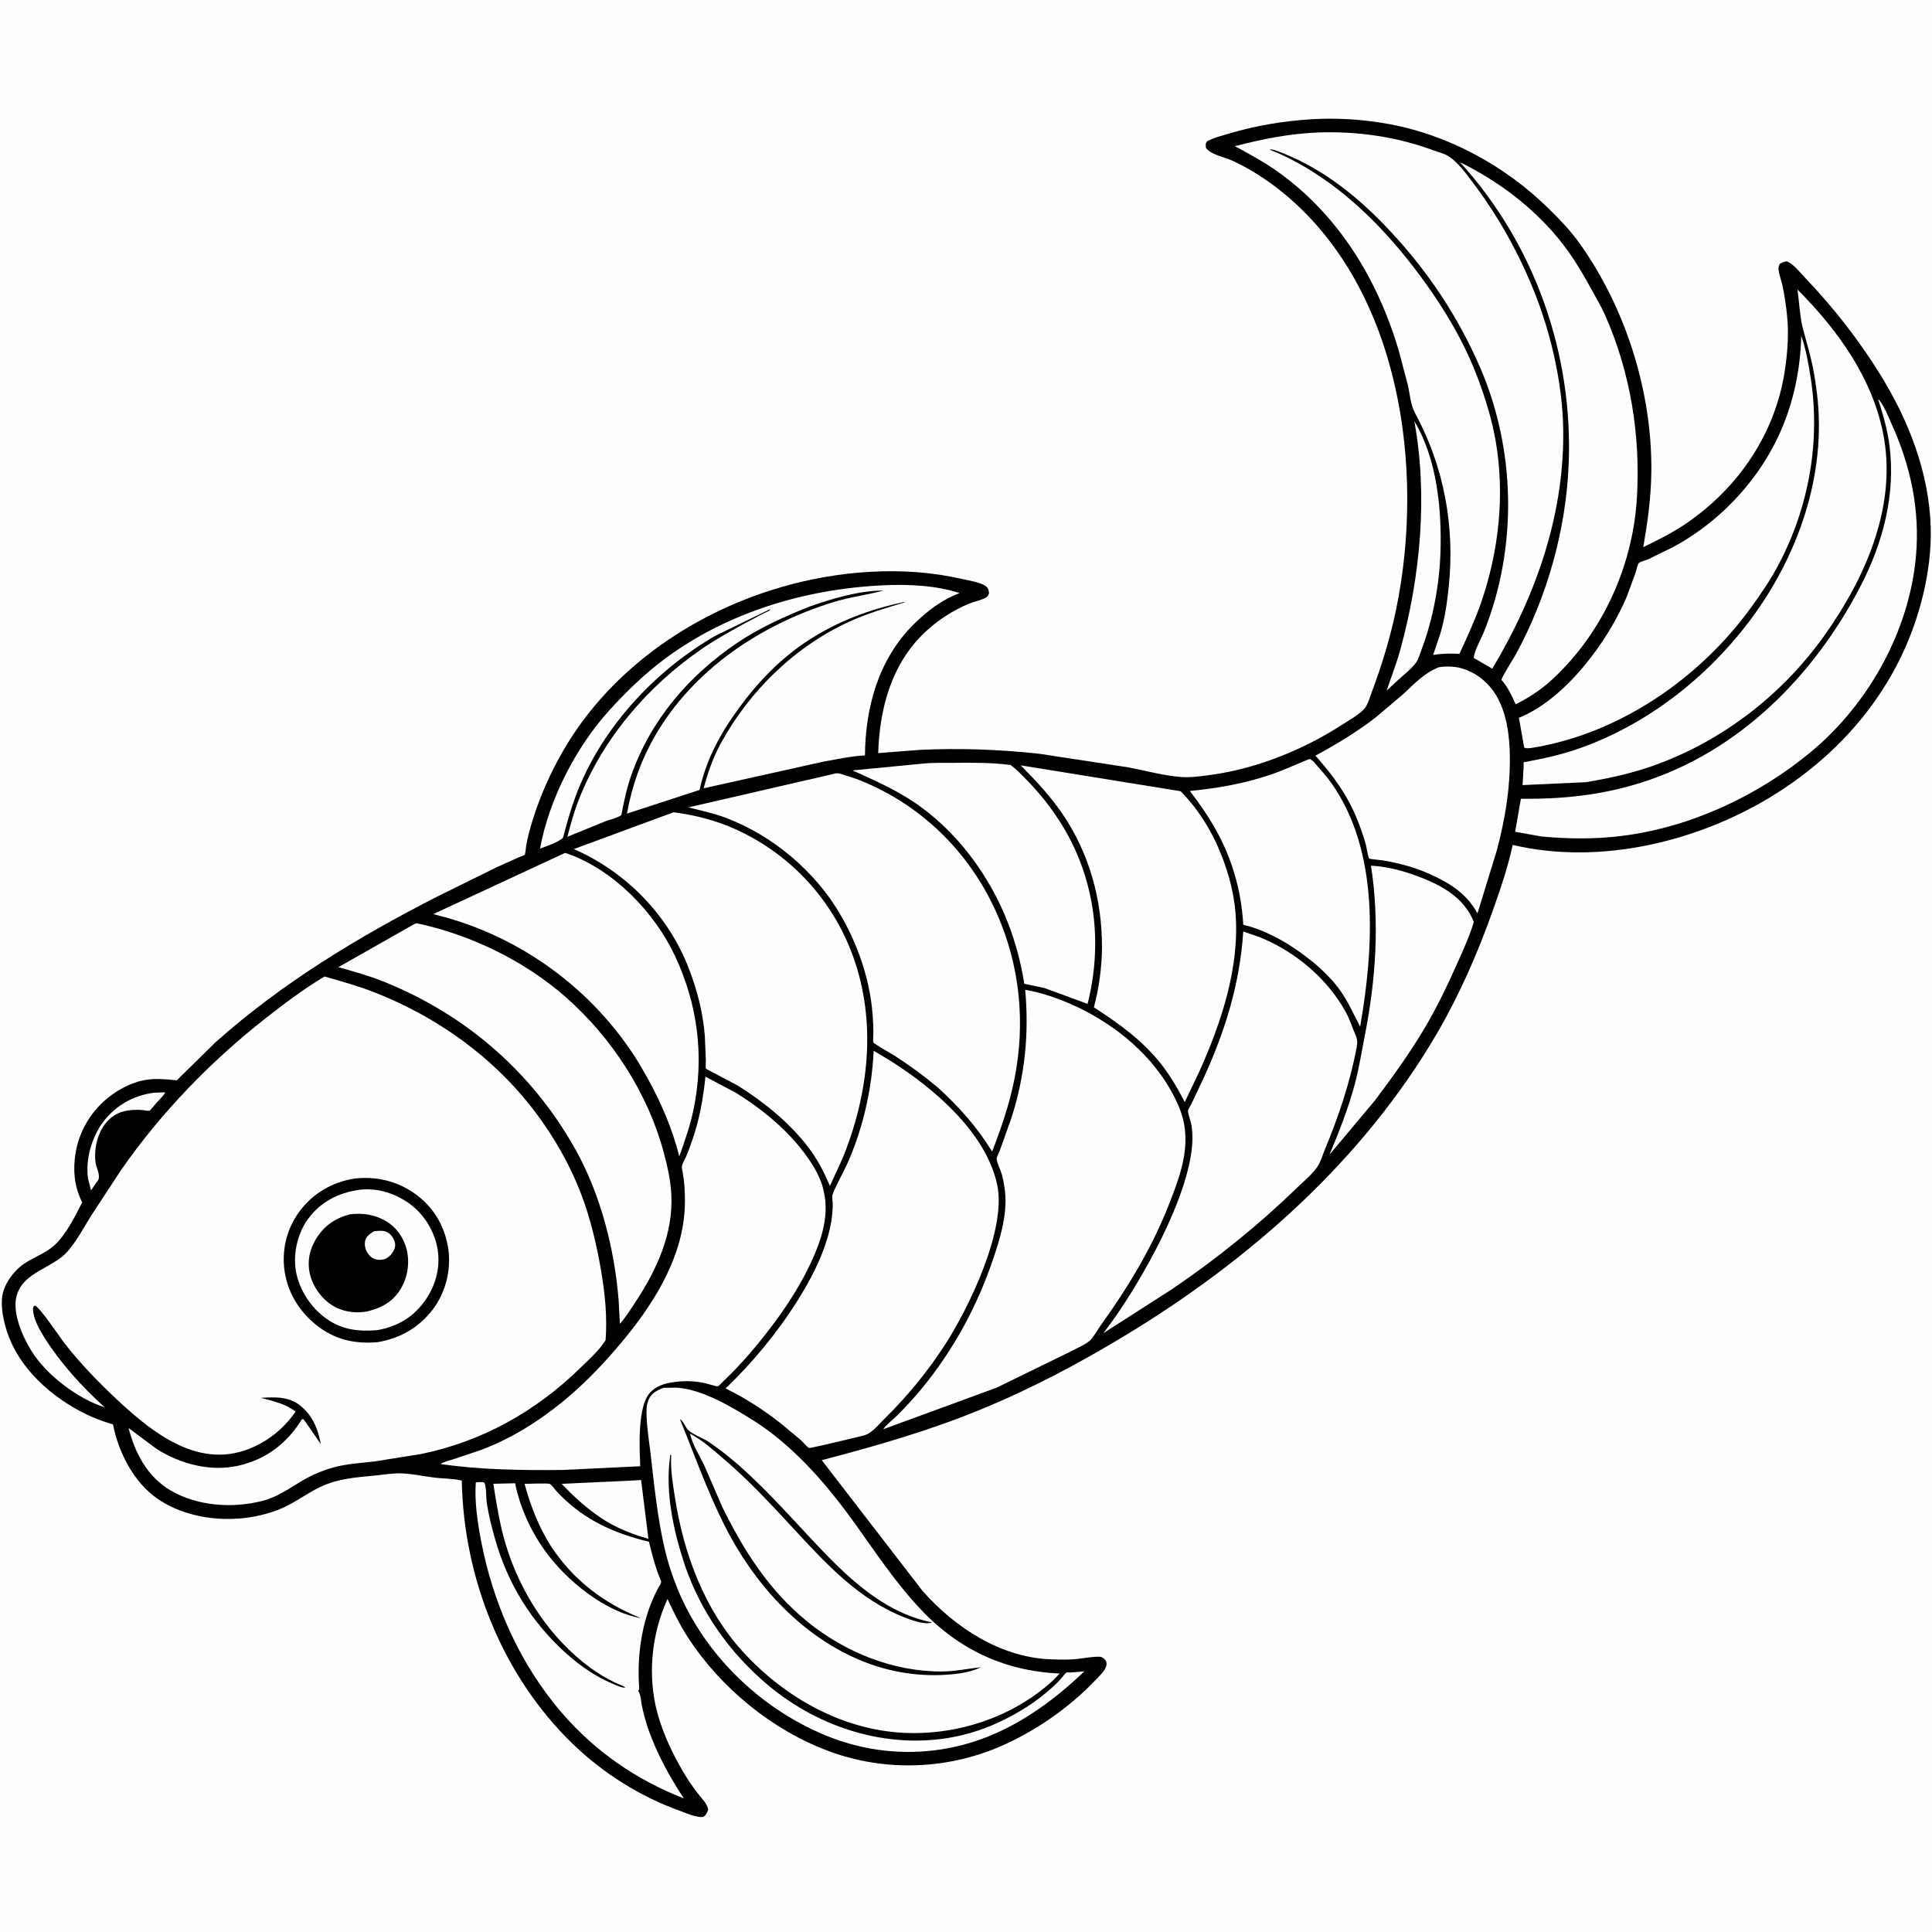 <svg version="1.1" xmlns="http://www.w3.org/2000/svg" style="display: block;" viewBox="0 0 2048 2048" width="1024" height="1024">
<path transform="translate(0,0)" fill="rgb(254,254,254)" d="M -0 -0 L 2048 0 L 2048 2048 L -0 2048 L -0 -0 z"/>
<path transform="translate(0,0)" fill="rgb(0,0,0)" d="M 1389.68 126.429 C 1415.85 124.865 1441.86 126.338 1467.71 130.679 C 1533.35 141.702 1595.14 175.177 1642.29 221.749 C 1654.18 233.495 1665.31 245.039 1675 258.74 C 1723.75 327.607 1751.44 415.891 1750.49 500.291 C 1750.18 527.534 1746.56 553.22 1741.93 580.013 C 1757.28 572.563 1773.06 564.681 1787.17 555.064 C 1843.19 516.888 1882.35 458.987 1892.2 391.5 C 1894.9 373.023 1896.34 353.131 1894.36 334.514 C 1893.21 323.69 1891.74 312.944 1889.38 302.308 C 1888.18 296.887 1885.88 291.197 1885.35 285.698 C 1885.1 282.987 1885.55 282.053 1886.72 279.715 C 1889.34 278.033 1890.91 277.524 1894 277.053 C 1901.05 279.541 1908.52 289.237 1913.59 294.557 C 1943.6 326.052 1970.07 359.822 1993.02 396.842 C 2023.46 445.947 2045.16 501.595 2046.66 559.892 C 2047.25 583.233 2044.1 607.075 2038.73 629.75 C 2017.12 721.183 1958.33 794.665 1879.11 843.5 C 1799.68 892.465 1695.5 917.404 1603.54 895.66 C 1598.2 920.205 1590 944.171 1581.53 967.78 C 1565.64 1012.1 1546.85 1055.06 1523.06 1095.77 C 1444.59 1230.04 1324.98 1335.59 1193.04 1415.48 C 1142.76 1445.92 1091.92 1472.78 1037.45 1495.01 C 983.18 1517.15 927.651 1533.04 871.071 1547.84 L 978.005 1686.52 C 1012.78 1725.62 1061.07 1757.36 1115 1759 C 1123.54 1759.26 1132.53 1759.49 1141.04 1758.66 C 1149.7 1757.82 1158.26 1755.77 1167 1756.28 C 1169.96 1757.74 1170.92 1758.48 1172.63 1761.3 C 1173.03 1763.55 1173.22 1764.69 1172.4 1766.91 C 1170.49 1772.13 1164.24 1777.89 1160.42 1781.87 C 1133.97 1809.38 1100.98 1832.61 1066.36 1848.63 C 1007.65 1875.81 939.993 1878.88 879.25 1856.55 C 819.035 1834.41 764.251 1789.58 729.329 1735.88 C 720.842 1722.83 714.129 1709.07 707.589 1694.99 C 690.611 1732.19 686.183 1776.02 696.784 1815.54 C 703.122 1838.53 713.056 1859.52 725.258 1879.97 C 729.504 1887.09 734.263 1893.96 739.275 1900.56 C 743.037 1905.51 750.132 1912.26 750.713 1918.5 C 749.91 1920.46 749.158 1922.58 747.685 1924.15 C 746.157 1925.77 745.918 1926.15 743.601 1926.14 C 736.476 1926.11 727.842 1922.14 721.111 1919.72 C 678.733 1904.51 639.828 1880.08 607.425 1848.86 C 532.606 1776.79 491.408 1672.64 489.515 1569.45 C 481.16 1567.35 471.138 1567.49 462.493 1566.54 C 450.648 1565.23 438.72 1562.51 426.851 1561.88 C 417.421 1561.38 407.777 1563.1 398.41 1564.03 C 377.777 1566.09 358.341 1567.17 339.32 1576.32 C 327.411 1582.05 316.692 1589.85 304.966 1595.9 C 294.636 1601.23 282.848 1604.9 271.475 1607.21 C 237.133 1614.16 196.876 1609.14 167.505 1589.11 C 141.826 1571.6 125.651 1539.82 119.806 1509.99 C 109.893 1506.91 100.46 1503.65 91.125 1499.08 C 55.117 1481.44 20.764 1451.37 7.693 1412.36 C 3.774 1400.66 0.358 1384.87 2.643 1372.65 C 5.152 1359.23 16.121 1345.36 27.662 1338.19 C 37.231 1332.23 48.593 1328.03 57.091 1320.57 C 69.422 1309.74 79.789 1289.32 87.078 1274.56 C 79.869 1259.86 77.672 1245.8 79.166 1229.5 C 81.521 1203.8 94.095 1180.17 114.128 1163.95 C 126.436 1153.98 141.839 1146.07 157.763 1144.27 C 167.596 1143.15 177.606 1144.22 187.405 1145.22 L 228.107 1105.16 C 299.013 1041.85 379.528 993.337 463.843 950.208 L 525.787 919.663 L 549.096 909.136 C 550.747 908.402 554.876 907.139 556.12 906.03 C 557.02 905.227 557.554 897.644 557.841 896 C 559.079 888.921 560.912 881.898 562.911 875 C 570.24 849.703 580.452 825.853 593.079 802.75 C 642.016 713.21 730.893 650.691 827.791 622.47 C 888.43 604.81 957.61 599.388 1019.55 613.686 C 1026.21 615.225 1038.94 617.139 1044.5 621.023 C 1047.88 623.385 1047.91 625.252 1048.41 629 C 1047.25 631.72 1047.07 632.433 1044.32 633.867 C 1039.17 636.559 1032.87 637.598 1027.42 639.841 C 1010.05 647.004 993.697 657.657 980.079 670.594 C 944.883 704.034 932.391 751.302 930.919 798.345 L 975.427 794.873 C 1017.72 792.917 1060.01 794.417 1102.08 799.079 L 1196.11 813.443 C 1214.22 816.856 1233.57 822.272 1251.86 823.65 C 1262.15 824.426 1273.8 822.78 1284.04 821.355 C 1333.08 814.531 1382.82 794.291 1424.14 767.3 C 1430.88 762.897 1441.32 757.211 1446.5 751.042 C 1450.01 746.854 1452.26 738.686 1454.17 733.588 C 1464.85 705.113 1473.89 675.4 1480.03 645.607 C 1510.59 497.208 1484.75 308.656 1362.62 206.419 C 1345.51 192.098 1326.41 179.526 1306.11 170.217 C 1298.24 166.61 1283.01 163.824 1278.37 156.759 C 1278.11 153.464 1277.58 152.603 1279.5 149.807 C 1286.54 145.93 1295.2 143.853 1302.88 141.567 C 1331.39 133.09 1360.06 128.382 1389.68 126.429 z"/>
<path transform="translate(0,0)" fill="rgb(254,254,254)" d="M 163.193 1158.33 L 175.193 1157.91 C 173.422 1161.62 169.227 1165.27 166.469 1168.38 C 165.538 1169.43 159.154 1177.31 158.414 1177.45 C 156.767 1177.76 152.929 1176.85 151.09 1176.7 C 142.942 1176.05 132.975 1176.62 125.5 1180.02 C 106.565 1188.64 99.117 1212.2 101.143 1231.53 C 101.797 1237.78 106.505 1244.88 104.255 1250.57 L 96.531 1261.84 L 93.322 1249.43 C 90.364 1229 97.385 1204.69 110.047 1188.43 C 123.377 1171.33 141.856 1161.15 163.193 1158.33 z"/>
<path transform="translate(0,0)" fill="rgb(254,254,254)" d="M 667.185 1569.58 L 679.6 1568.9 L 687.335 1631.22 C 668.684 1625.75 652.778 1619.62 636.507 1608.69 C 621.073 1598.17 608.201 1586.4 595.39 1572.9 L 667.185 1569.58 z"/>
<path transform="translate(0,0)" fill="rgb(254,254,254)" d="M 1499.24 446.484 C 1523.2 486.061 1528.48 540.097 1526.95 585.482 C 1525.8 619.622 1519.12 656.055 1507.11 688 C 1505.44 692.425 1503.65 698.862 1500.85 702.639 C 1495.92 709.283 1487.81 715.437 1481.7 721.126 L 1469.89 732.103 C 1474.76 717.616 1480.41 703.23 1484.46 688.5 C 1505.61 611.545 1513.77 525.328 1499.24 446.484 z"/>
<path transform="translate(0,0)" fill="rgb(254,254,254)" d="M 1453.32 917.681 C 1474.16 918.681 1495.48 925.37 1514.5 933.618 C 1535.35 942.661 1553.68 955.557 1562.34 977.292 C 1557.86 992.27 1551.13 1006.86 1544.77 1021.14 C 1534.13 1045.03 1522.69 1068.91 1509.26 1091.37 C 1493.65 1117.49 1475.91 1141.93 1457.69 1166.26 L 1409.28 1224.02 C 1419.55 1199.69 1429.26 1174.97 1436.08 1149.42 C 1440.71 1132.07 1443.44 1114.8 1446.86 1097.23 C 1458.52 1037.41 1462.53 978.123 1453.32 917.681 z"/>
<path transform="translate(0,0)" fill="rgb(254,254,254)" d="M 978.655 809.42 C 988.78 808.319 999.676 808.782 1009.9 808.666 C 1030.06 808.437 1051.11 808.222 1071.13 810.926 C 1077.31 815.229 1082.64 821.028 1087.91 826.378 C 1102.87 841.565 1116.17 858.45 1127.12 876.75 C 1161.22 933.698 1169.03 1000.32 1152.87 1064.17 L 1106.97 1047.3 L 1085.81 1042.86 C 1082.35 1021.11 1076.82 1000.09 1068.95 979.5 C 1049.35 928.234 1013.31 879.292 966.891 849.001 C 946.846 835.922 925.423 826.425 903.672 816.673 L 978.655 809.42 z"/>
<path transform="translate(0,0)" fill="rgb(254,254,254)" d="M 1388.13 804.5 C 1391.44 805.548 1394.15 809.348 1396.35 811.859 C 1401.69 817.954 1407.19 824.183 1411.83 830.831 C 1462.63 903.627 1456.29 1005.06 1441.81 1088.22 C 1435.31 1075.83 1429.58 1062.96 1421.65 1051.38 C 1413.97 1040.17 1404.53 1030.88 1394.38 1021.95 C 1380.18 1010.37 1365.51 999.844 1348.99 991.817 C 1341.47 988.163 1333.71 984.804 1325.7 982.366 C 1324.75 982.078 1318.29 980.588 1317.93 980.133 C 1317.75 979.91 1317.89 979.56 1317.87 979.273 C 1316.71 961.16 1313.74 943.419 1308.51 926.017 C 1298.41 892.448 1282.54 866.063 1261.31 838.488 C 1290.78 835.539 1319.42 830.617 1347.5 820.957 C 1361.36 816.191 1374.55 809.966 1388.13 804.5 z"/>
<path transform="translate(0,0)" fill="rgb(254,254,254)" d="M 598.96 904.132 L 602 905.055 C 650.816 922.486 693.843 967.103 715.568 1013.41 C 739.658 1064.77 746.707 1120 735.28 1175.6 C 731.772 1192.67 725.967 1209.51 720.055 1225.88 C 712.942 1196.78 700.42 1168.03 685.88 1141.94 L 677.347 1127.06 C 628.78 1048.04 549.412 990.511 459.162 969.022 L 598.96 904.132 z"/>
<path transform="translate(0,0)" fill="rgb(254,254,254)" d="M 1525.28 707.275 C 1532.45 706.205 1540.95 706.252 1548 708.083 C 1564.29 712.314 1578.05 723.392 1586.42 737.859 C 1596.24 754.821 1599.42 774.775 1600.27 794.072 C 1601.85 830.309 1595.89 867.393 1586.46 902.313 L 1566.18 968.191 C 1554.48 946.757 1536.11 935.651 1514.43 926 C 1498.83 919.192 1482.79 914.921 1466.04 912.076 C 1464.42 911.801 1451.82 910.581 1451.47 910.2 C 1450.2 908.836 1448.64 898.405 1448.01 896 C 1445.57 886.582 1442.22 877.288 1438.56 868.281 C 1427.87 841.969 1413.01 822.09 1394.41 801.039 C 1416.8 788.985 1438.46 775.837 1458.59 760.26 L 1487.26 735.961 C 1499.61 724.57 1509.39 713.63 1525.28 707.275 z"/>
<path transform="translate(0,0)" fill="rgb(254,254,254)" d="M 1991 423.5 L 1991.43 423.502 L 1992.17 424.313 C 1997.71 431.154 2001.65 441.658 2005.28 449.654 C 2025.45 494.087 2035.32 540.746 2031.01 589.464 C 2023.99 668.626 1980.98 745.881 1920.26 796.528 C 1864.15 843.33 1792.37 876.914 1719.53 886.06 C 1690.75 889.674 1662.81 889.382 1633.99 886.701 L 1606.14 881.721 L 1612.18 846.763 C 1656.46 847.137 1697.29 843.008 1739.78 829.606 C 1843.52 796.881 1922.96 716.398 1972.15 621.539 C 1995.98 575.6 2009.55 524.359 2002.97 472.5 C 2000.81 455.481 1996.16 439.774 1991 423.5 z"/>
<path transform="translate(0,0)" fill="rgb(254,254,254)" d="M 504.362 1571.5 C 505.673 1571.17 505.147 1571.24 506.703 1571.16 C 507.991 1571.09 513.065 1570.61 513.697 1572.21 C 515.802 1577.54 515.106 1587.45 516.049 1593.5 C 517.983 1605.91 521.076 1618.31 524.471 1630.39 C 538.075 1678.81 563.381 1719.86 600.988 1753.39 C 615.632 1766.44 632.764 1778.13 650.995 1785.53 C 654.481 1786.94 659.162 1789.2 662.865 1788.99 C 662.134 1787.58 653.413 1784.37 651.353 1783.34 C 642.465 1778.9 634.024 1773.95 626 1768.07 C 582.879 1736.47 551.807 1688.74 536.327 1637.91 C 529.871 1616.71 526.361 1594.72 522.97 1572.87 L 546.034 1572.3 C 551.23 1598.16 562.772 1623.18 578.16 1644.5 C 600.212 1675.04 641.192 1708.77 679.292 1715.22 C 640.008 1699.48 608.116 1675.23 584.452 1639.73 C 571.277 1619.09 562.435 1596.5 556.071 1572.95 C 560.226 1572.97 580.743 1571.94 582.991 1573.09 C 584.905 1574.07 587.472 1577.96 588.933 1579.61 C 592.411 1583.56 596.102 1587.22 599.982 1590.77 C 625.577 1614.16 654.719 1626.25 687.942 1634.35 C 691.241 1648.15 695.036 1662.6 700.621 1675.67 C 701.58 1677.91 699.004 1680.97 697.851 1683.11 C 681.452 1713.6 675.497 1750.12 677.259 1784.42 C 677.372 1786.62 677.996 1789.64 677.012 1791.67 L 676.5 1792.41 C 679.351 1796.08 679.39 1803.46 680.4 1808.08 C 682.213 1816.38 684.357 1824.74 687.156 1832.77 C 696.449 1859.41 709.564 1882.83 724.831 1906.4 C 674.633 1886.66 631.284 1856.96 596.013 1816.19 C 550.885 1764.03 522.267 1699.01 509.619 1631.5 C 506.048 1612.44 502.945 1590.91 504.362 1571.5 z"/>
<path transform="translate(0,0)" fill="rgb(254,254,254)" d="M 1547.69 171.982 C 1584.72 190.239 1618 214.38 1645.5 245.29 C 1662.58 264.495 1674.62 284.038 1686.85 306.513 C 1691.73 315.488 1697.13 324.364 1701.29 333.703 C 1728.27 394.313 1739.09 461.28 1735.22 527.303 C 1730.87 601.599 1697.34 674.219 1641.65 723.662 C 1630.82 732.817 1619.45 740.266 1606.75 746.533 C 1602.52 737.9 1599.04 729.549 1592.84 722.093 C 1592.45 721.621 1591.78 721.284 1591.66 720.682 C 1591.25 718.685 1605.24 696.627 1606.94 693.499 C 1640.14 632.407 1659.92 562.064 1662.84 492.568 C 1667.78 375.31 1626.89 258.934 1547.69 171.982 z"/>
<path transform="translate(0,0)" fill="rgb(254,254,254)" d="M 1909.41 356.001 C 1914.3 369.936 1917.05 385.463 1919.33 400.045 C 1929.87 467.489 1917.66 536.537 1886.16 597 C 1877.41 613.814 1866.69 629.562 1855.54 644.862 C 1800.93 719.788 1715.65 778.28 1623.23 792.861 C 1620.61 793.116 1618.2 793.618 1615.71 792.5 L 1610.08 760.858 C 1659.11 741.405 1704.71 679.688 1724.44 632.488 L 1733.75 607.114 C 1734.44 604.917 1735.92 598.134 1737.49 596.65 C 1738.8 595.41 1745.06 593.777 1747 592.935 L 1773.34 580.008 C 1792.94 569.495 1811.92 555.816 1828.07 540.532 C 1880.75 490.664 1907.47 428.228 1909.41 356.001 z"/>
<path transform="translate(0,0)" fill="rgb(254,254,254)" d="M 439.286 979.5 L 441.549 978.636 C 498.883 990.743 556.622 1018.79 600.497 1057.67 C 648.608 1100.3 686.594 1158.6 703.372 1220.87 C 707.419 1235.9 710.85 1250.82 711.646 1266.4 C 713.738 1307.35 696.569 1345.05 674.665 1378.57 C 669.215 1386.91 663.796 1395.78 657.117 1403.18 L 655.797 1378.75 C 651.519 1324.15 636.63 1265.86 609.718 1217.94 C 563.968 1136.47 493.671 1075.57 406.992 1040.68 C 391.313 1034.37 374.914 1029.76 358.653 1025.22 L 439.286 979.5 z"/>
<path transform="translate(0,0)" fill="rgb(254,254,254)" d="M 1905.39 306.957 C 1948.81 350.278 1986.87 403.571 1997.23 465.102 C 2009.77 539.652 1976.39 614.058 1933.98 673.625 C 1889.33 736.35 1826.05 785.369 1753.42 811.359 C 1730.04 819.725 1705.61 825.073 1681.15 829.15 L 1613.98 832.232 L 1615.07 813.69 C 1615.11 812.701 1614.99 808.393 1615.28 808.017 C 1615.53 807.688 1616.09 807.868 1616.5 807.793 C 1636.41 804.142 1655.88 799.789 1675 793.012 C 1745.99 767.854 1808.89 718.702 1854.13 658.865 C 1905.74 590.597 1936.7 503.29 1926.06 417.062 C 1924.4 403.687 1922.21 390.259 1918.97 377.172 L 1910.6 346.199 C 1907.81 333.51 1907.22 319.885 1905.39 306.957 z"/>
<path transform="translate(0,0)" fill="rgb(254,254,254)" d="M 1081.97 811.318 L 1251.52 838.734 C 1271.22 858.742 1285.82 882.997 1295.79 909.138 C 1302.69 927.227 1307.87 946.787 1309.56 966.118 C 1314.63 1024 1294.98 1083.09 1271.63 1135.25 L 1255.88 1168.29 C 1247.87 1152.67 1239.07 1137.81 1227.84 1124.26 C 1208.57 1101 1184.72 1084.09 1159.58 1067.83 C 1164.98 1047.34 1168.06 1025.44 1168.14 1004.24 C 1168.32 953.65 1154.55 904 1125.78 862.063 C 1112.86 843.225 1097.99 827.492 1081.97 811.318 z"/>
<path transform="translate(0,0)" fill="rgb(254,254,254)" d="M 1317.91 987.438 L 1334.84 993.253 C 1372.88 1008.51 1407.25 1037.35 1426.93 1073.5 C 1430.96 1080.9 1433.13 1088.48 1436.48 1096.04 C 1439 1101.71 1439.16 1104.87 1437.99 1111.04 C 1430.97 1147.96 1418.78 1183.95 1404.4 1218.6 C 1401.99 1224.41 1399.96 1231.64 1396.47 1236.81 C 1391.19 1244.62 1381.93 1252.28 1375.15 1258.86 C 1334.33 1298.45 1290.02 1334.17 1243.01 1366.15 L 1169.55 1413.25 L 1171.16 1411.2 C 1207.02 1364.5 1271.29 1253.56 1263.38 1195.41 L 1263.11 1193.5 C 1262.48 1188.75 1259.37 1181.79 1259.39 1177.49 C 1259.4 1176.07 1262.31 1171.54 1263.13 1169.85 L 1275.99 1142.58 C 1298.82 1092.71 1314.38 1042.41 1317.91 987.438 z"/>
<path transform="translate(0,0)" fill="rgb(254,254,254)" d="M 936.106 620.437 C 961.903 619.155 992.499 620.439 1017.2 628.755 C 999.023 635.342 982.745 647.819 969.073 661.276 C 931.448 698.311 917.317 749.344 916.882 800.764 C 902.353 801.455 886.679 804.977 872.281 807.481 L 745.878 835.638 C 750.212 819.412 755.743 803.38 763.774 788.577 C 794.412 732.107 843.481 684.421 902.223 658.11 C 920.412 649.963 939.462 644.432 958.5 638.699 L 958.5 638.071 C 921.874 645.999 888.792 658.159 857.188 678.597 C 827.771 697.62 803.796 722.484 783.239 750.649 C 763.682 777.445 748.673 804.786 741.595 837.342 L 664.572 862.464 C 669.822 833.28 679.544 805.731 694.393 780 C 734.921 709.772 806.475 662.166 882.793 638.458 C 900.499 632.957 918.803 630.788 936.627 625.999 C 910.46 626.025 882.838 634.372 858.339 642.91 C 831.607 653.59 805.363 665.33 781.419 681.5 C 730.143 716.127 689.751 763.223 669.061 822.134 C 664.23 835.889 661.386 849.722 658.64 863.992 C 654.436 867.183 646.2 868.829 641.123 870.81 L 601.438 887.027 C 604.998 873.455 608.717 859.802 613.914 846.745 C 639.652 782.08 686.313 727.745 743.295 688.324 C 756.913 678.903 771.623 670.645 786.082 662.613 L 809.407 650.252 C 810.756 649.551 815.12 647.894 816 646.841 C 816.272 646.516 816.333 646.06 816.5 645.669 L 758.218 674.007 C 697.413 709.161 644.502 764.771 616.116 829.29 C 607.782 848.232 602.054 868.205 596.76 888.168 C 591.418 892.986 579.254 897.078 572.438 899.564 C 581.988 847.548 610.493 792.01 645.904 752.976 C 663.611 733.457 683.242 714.379 704.406 698.63 C 771.208 648.918 853.639 624.369 936.106 620.437 z"/>
<path transform="translate(0,0)" fill="rgb(254,254,254)" d="M 747.788 1141.33 L 780.118 1158.41 C 809.248 1176.6 836.795 1199.32 856.555 1227.68 C 863.508 1237.66 870.204 1249.27 872.846 1261.25 L 873.216 1263 L 874.449 1269.34 C 877.653 1292.27 870.308 1314.92 860.943 1335.53 C 848.992 1361.82 833.519 1385.7 815.992 1408.57 C 801.061 1428.05 784.664 1447.27 766.797 1464.12 C 765.751 1465.11 761.934 1469.29 760.968 1469.55 C 759.628 1469.9 749.628 1466.66 747.312 1466.18 C 736.704 1463.96 726.762 1463.53 716 1464.86 C 708.896 1465.74 701.413 1467.25 695.249 1471.14 C 685.716 1477.15 682.843 1485.48 680.732 1496 C 677.041 1514.38 677.96 1535.54 678.654 1554.27 L 596.872 1558.21 C 554.144 1558.64 509.277 1558.16 466.976 1551.89 C 471.017 1549.28 476.815 1548.07 481.438 1546.58 L 508.469 1537.53 C 540.488 1525.75 569.745 1507.58 596.144 1486.1 C 617.001 1469.13 635.324 1450.31 652.879 1430.01 C 685.33 1392.49 716.592 1346.93 724.235 1296.87 C 726.218 1283.89 726.464 1271.2 725.588 1258.1 C 725.25 1253.04 724.615 1248.13 723.764 1243.14 C 723.427 1241.16 722.479 1238.12 722.883 1236.14 C 723.505 1233.1 725.788 1229.41 727.054 1226.53 C 729.596 1220.76 731.679 1214.8 733.766 1208.85 C 741.441 1186.97 745.434 1164.33 747.788 1141.33 z"/>
<path transform="translate(0,0)" fill="rgb(254,254,254)" d="M 883.796 820.341 C 886.766 819.411 888.274 819.506 891.257 820.358 L 908.036 825.769 C 975.056 851.486 1027.34 902.444 1056.45 967.818 C 1081.26 1023.51 1087.26 1084.38 1075.3 1144.07 C 1070 1170.5 1061.36 1195.61 1051.73 1220.71 C 1035.5 1194.43 1017.02 1173.73 994.394 1153.04 C 979.478 1140.51 963.9 1129.07 947.484 1118.6 C 941.528 1114.8 935.083 1111.72 929.322 1107.64 C 928.493 1107.06 926.26 1105.82 925.815 1105.06 C 925.155 1103.93 925.853 1095.31 925.831 1093.54 C 925.689 1082.02 924.88 1070.55 923.128 1059.16 C 918.268 1027.57 906.788 996.94 890.747 969.364 C 863.951 923.299 818.744 885.438 768.863 866.727 C 756.304 862.016 742.793 859.238 729.825 855.836 L 883.796 820.341 z"/>
<path transform="translate(0,0)" fill="rgb(254,254,254)" d="M 713.915 861.06 C 734.893 863.571 757.835 869.444 777.188 877.932 C 834.863 903.225 879.805 950.178 902.445 1008.86 C 928.894 1077.42 922.162 1151.66 896.523 1219.45 C 891.66 1232.31 885.305 1244.56 879.762 1257.13 C 873.058 1241.34 866.211 1228.3 855.654 1214.62 C 835.769 1189.13 809.204 1167.77 781.961 1150.74 C 779.234 1149.04 748.677 1133.39 748.303 1132.75 C 747.828 1131.94 748.252 1125.36 748.237 1124.06 L 747.169 1098.33 C 745.299 1073.99 739.07 1049.64 730.309 1026.91 C 708.384 970.046 663.941 924.458 608.303 900.044 L 713.915 861.06 z"/>
<path transform="translate(0,0)" fill="rgb(254,254,254)" d="M 926.141 1113.87 L 944.663 1124.96 C 990.362 1154.03 1045.29 1200.64 1057.08 1256.01 C 1067.2 1303.52 1026.91 1386.98 1000.84 1426.86 C 982.088 1455.56 961.153 1480.8 936.715 1504.85 C 930.323 1511.14 923.634 1520.08 914.501 1521.93 L 893.674 1526.96 C 890.15 1527.75 858.621 1535.31 857.767 1534.93 C 855.597 1533.99 851.161 1528.56 849.191 1526.78 L 827.984 1509.11 C 809.519 1494.7 790.269 1482.04 769.145 1471.86 C 797.883 1444.29 824.37 1412.25 845.513 1378.54 C 858.313 1358.14 869.958 1336.17 876.913 1313.02 C 879.386 1304.79 881.24 1296.52 882.087 1287.96 C 882.523 1283.55 883.027 1278.4 882.618 1274 C 882.309 1270.68 881.649 1268.35 882.937 1265.15 C 887.684 1253.35 894.544 1242.07 899.616 1230.31 C 915.335 1193.85 924.287 1153.43 926.141 1113.87 z"/>
<path transform="translate(0,0)" fill="rgb(254,254,254)" d="M 1086.72 1049.22 C 1099.66 1051.39 1113.2 1055.57 1125.42 1060.33 C 1177.45 1080.61 1226.42 1119.66 1249.13 1171.88 C 1264.99 1208.35 1252.84 1241.82 1239.2 1276.63 C 1221.2 1322.57 1195.79 1364.72 1167.01 1404.59 C 1163.59 1409.34 1159.06 1417.89 1154.81 1421.5 C 1150.03 1425.55 1142.74 1428.47 1137.2 1431.52 L 1056.67 1470.89 L 936.219 1515.07 C 939.836 1509.84 946.415 1505.07 950.974 1500.5 C 959.884 1491.57 968.764 1482.03 976.785 1472.3 C 1011.19 1430.56 1036.51 1383.49 1053.59 1332.26 C 1059.6 1314.23 1065.39 1294.68 1065.86 1275.55 C 1066.11 1265.31 1064.59 1254.51 1061.9 1244.63 C 1060.74 1240.4 1056.45 1231.97 1056.51 1228.18 C 1056.54 1226.3 1059.3 1221.11 1060.06 1219.04 L 1072 1185.49 C 1086.41 1141.38 1091.03 1095.34 1086.72 1049.22 z"/>
<path transform="translate(0,0)" fill="rgb(254,254,254)" d="M 1396.74 140.447 C 1438.14 138.847 1480.75 144.895 1519.61 159.443 C 1524.16 161.146 1529.76 162.399 1533.97 164.756 C 1544.97 170.923 1554.55 184.569 1561.97 194.429 C 1599.63 244.463 1629.51 305 1644.67 365.839 C 1651.4 392.866 1656.11 421.678 1656.94 449.536 C 1659.7 542.121 1628.87 630.269 1581.88 708.85 L 1562.12 697.366 C 1563.37 688.548 1570.16 677.081 1573.5 668.671 C 1608.77 579.789 1606.83 476.403 1568.64 388.719 C 1545.51 335.624 1514.02 288.327 1474.61 245.97 C 1441.72 210.613 1404.33 179.829 1359.02 161.986 C 1355.23 160.636 1349.53 157.883 1345.58 158.5 L 1357.6 163.563 C 1418.18 191.478 1466.57 239.865 1505.84 292.902 C 1530.54 326.26 1552.32 362.701 1566.84 401.703 C 1574.77 423.006 1581.57 444.982 1585.46 467.408 C 1595.37 524.5 1588.84 584.453 1569.96 639 C 1563.55 657.516 1555.21 675.325 1547.05 693.116 C 1537.38 692.58 1528.72 692.696 1519.14 694.281 L 1526.58 672.424 C 1531.57 656.026 1533.84 639.642 1535.65 622.655 C 1542.53 558.048 1530.72 494.329 1499.68 437.239 C 1495.26 429.114 1494.51 417.422 1492.43 408.347 L 1482.53 370.885 C 1460.31 296.215 1419.23 228.551 1355.33 182.581 C 1340.77 172.107 1324.8 163.465 1309.04 154.958 C 1338.24 147.347 1366.54 141.751 1396.74 140.447 z"/>
<path transform="translate(0,0)" fill="rgb(254,254,254)" d="M 703.228 1471.17 L 716.5 1470.98 C 737.623 1471.94 761.664 1483.82 779.662 1494.27 C 793.468 1502.29 807.196 1510.8 819.779 1520.66 C 853.411 1547.01 881.4 1580.35 906.203 1614.96 C 927.792 1645.08 947.596 1675.03 972.744 1702.52 C 1013.55 1747.13 1062.99 1771.36 1123.38 1774.01 L 1116.06 1781.5 C 1074.04 1819.98 1015.53 1839.41 959.148 1836.92 C 892.798 1834 831.7 1799.28 787.585 1751.01 C 746.579 1706.13 724.936 1647.32 715.569 1588.09 C 713.344 1574.03 710.704 1558.14 711.423 1543.91 L 711.5 1542.7 L 710.5 1542 L 710.257 1544.5 C 705.025 1582.28 714.037 1623.38 725.969 1659.23 C 742.887 1708.83 773.837 1752.53 813.963 1786.18 C 870.024 1833.2 946.013 1856.44 1018.37 1839.68 C 1041.94 1834.23 1063.4 1824.68 1084.04 1812.17 C 1095.66 1805.12 1106.57 1796.82 1116.63 1787.68 C 1120.04 1784.57 1123.12 1781.24 1126.17 1777.78 C 1127.07 1776.76 1129.18 1773.65 1130.28 1773.06 C 1130.91 1772.72 1133.94 1772.95 1134.83 1772.9 L 1149.53 1771.7 C 1120.3 1799.45 1088.49 1823.58 1051.06 1839.3 C 994.268 1863.16 931.161 1862.96 874.246 1839.22 C 805.257 1810.43 746.745 1753.67 718.268 1684.37 C 712.581 1670.53 707.872 1656 704.5 1641.41 C 696.92 1608.63 693.551 1574.98 689.707 1541.61 C 688.208 1528.59 686.033 1515.63 685.468 1502.53 C 685.198 1496.3 684.959 1489.26 687.656 1483.46 C 690.876 1476.53 696.544 1473.83 703.228 1471.17 z"/>
<path transform="translate(0,0)" fill="rgb(0,0,0)" d="M 720.795 1504.5 C 723.113 1505.36 725.808 1510.58 727.251 1512.86 L 728.052 1514.17 C 731.519 1519.63 745.369 1524.45 751.151 1528.37 C 762.42 1536 773.343 1544.6 783.554 1553.59 C 807.562 1574.74 829.542 1598.64 851.334 1622.04 C 889.375 1662.89 930.802 1708.4 988.079 1719.82 L 987.158 1720.15 C 978.955 1722.23 966.514 1717.49 958.948 1714.54 C 910.419 1695.64 875.697 1657.69 841.187 1620.41 C 818.015 1595.37 794.338 1569.76 768.394 1547.58 C 756.604 1537.51 745.318 1527.06 731.55 1519.75 C 733.492 1530.64 742.307 1544.11 746.988 1554.41 L 765.593 1597.29 C 788.417 1643.82 815.251 1686.01 855.861 1719.03 C 895.759 1751.48 947.22 1772.29 999 1771.82 C 1013.16 1771.69 1025.95 1768.78 1039.8 1767.34 L 1038.09 1768.17 C 1026.85 1773.15 1013.65 1774.71 1001.5 1775.41 C 970.675 1777.21 939.352 1771.57 910.929 1759.52 C 847.036 1732.45 798.254 1677.32 767.604 1616.19 C 749.547 1580.17 736.002 1541.76 720.795 1504.5 z"/>
<path transform="translate(0,0)" fill="rgb(254,254,254)" d="M 343.99 1035.12 C 362.053 1040.3 380.451 1045.41 397.938 1052.32 C 457.479 1075.86 512.038 1112.91 553.644 1161.75 C 580.012 1192.7 602.153 1228.97 616.528 1267.08 C 626.04 1292.31 632.422 1319.45 637.007 1345.96 C 641.158 1369.96 643.93 1396.25 641.937 1420.61 C 635.611 1431.13 624.452 1440.98 615.66 1449.59 C 568.419 1495.83 511.345 1528.06 446.275 1541.32 L 397.218 1549.17 C 382.23 1550.92 367.253 1551.61 352.662 1555.76 C 341.745 1558.87 331.435 1563.2 321.609 1568.88 C 306.931 1577.36 295.218 1586.52 278.481 1590.9 C 247.073 1599.14 209.432 1596.67 181.058 1580.06 C 156.279 1565.56 143.207 1540.6 136.294 1513.72 L 165.669 1535.72 C 191.069 1551.87 223.106 1560.49 252.965 1553.61 C 282.346 1546.85 304.247 1530 320.034 1504.5 L 321.5 1504.29 L 324.815 1508.6 L 340.072 1530.86 C 337.279 1515.74 332.184 1502.34 320.5 1491.8 C 307.45 1480.02 292.678 1480.91 276.5 1481.74 C 290.735 1485.53 301.193 1487.68 313.4 1496.25 C 303.559 1510.64 291.011 1522.09 275.66 1530.43 C 217.381 1562.1 165.878 1522.81 124.11 1483.7 C 104.236 1465.09 85.29 1445.56 68.5 1424.07 C 63.576 1417.77 42.315 1385.62 37 1384.03 L 35.275 1385.17 L 35.014 1387.67 C 35.059 1397.34 41.713 1409.34 46.711 1417.33 C 63.247 1443.76 86.508 1469.73 109.711 1490.61 L 111.123 1491.87 C 82.143 1482.63 49.129 1457.62 33.124 1431.71 C 23.813 1416.65 12.666 1391.45 17.691 1373.38 C 24.789 1347.86 56.731 1344.33 72.3 1325.83 C 81.759 1314.6 88.801 1301.31 96.501 1288.85 L 128.725 1239.69 C 171.121 1179.07 223.031 1125.38 281.146 1079.71 C 301.231 1063.93 322.079 1048.25 343.99 1035.12 z"/>
<path transform="translate(0,0)" fill="rgb(0,0,0)" d="M 375.935 1249.31 C 398.688 1246.76 420.245 1251.73 439.024 1264.81 C 458.669 1278.48 470.678 1297.99 474.819 1321.48 C 478.691 1343.45 473.309 1367.56 460.445 1385.77 C 446.004 1406.2 424.833 1418.69 400.351 1422.74 C 377.941 1424.74 357.534 1420.75 339.029 1407.44 C 319.692 1393.54 305.65 1372.56 301.888 1348.82 C 298.242 1325.8 303.574 1302.97 317.46 1284.18 C 331.748 1264.85 352.351 1253.01 375.935 1249.31 z"/>
<path transform="translate(0,0)" fill="rgb(254,254,254)" d="M 380.513 1261.32 C 398.579 1258.98 415.83 1264.04 430.97 1273.8 C 447.494 1284.46 459.471 1302.45 463.399 1321.7 C 467.389 1341.26 462.581 1361.15 451.379 1377.54 C 438.803 1395.95 421.898 1405.93 400.252 1410 C 380.143 1411.64 363.007 1409.83 346.102 1397.96 C 329.669 1386.42 316.872 1366.87 313.601 1346.96 C 310.573 1328.54 315.593 1306.78 326.805 1291.78 C 340.257 1273.77 358.679 1264.49 380.513 1261.32 z"/>
<path transform="translate(0,0)" fill="rgb(0,0,0)" d="M 370.863 1287.22 C 384.301 1285.67 396.844 1287.37 408.67 1294.15 C 419.975 1300.62 427.795 1311.71 431.007 1324.28 C 434.559 1338.18 432.24 1354.14 424.691 1366.4 C 416.393 1379.88 405.15 1386.07 390.211 1389.96 C 378.615 1392.46 365.704 1390.97 355.166 1385.43 C 343.129 1379.1 333.216 1366.51 329.301 1353.49 C 325.442 1340.67 327.143 1327.15 333.719 1315.5 C 342.383 1300.15 354.001 1291.86 370.863 1287.22 z"/>
<path transform="translate(0,0)" fill="rgb(254,254,254)" d="M 396.706 1305.11 C 399.899 1304.85 403.536 1304.42 406.704 1304.92 C 410.489 1305.52 413.968 1308.16 416.032 1311.3 C 418.167 1314.56 419.608 1318.64 418.522 1322.5 C 416.994 1327.94 413.414 1331.87 408.542 1334.5 C 405.811 1335.24 403.31 1335.7 400.466 1335.38 C 395.949 1334.86 392.764 1332.48 390.114 1328.88 C 387.319 1325.08 385.887 1319.26 387.237 1314.62 C 388.53 1310.18 392.982 1307.28 396.706 1305.11 z"/>
</svg>